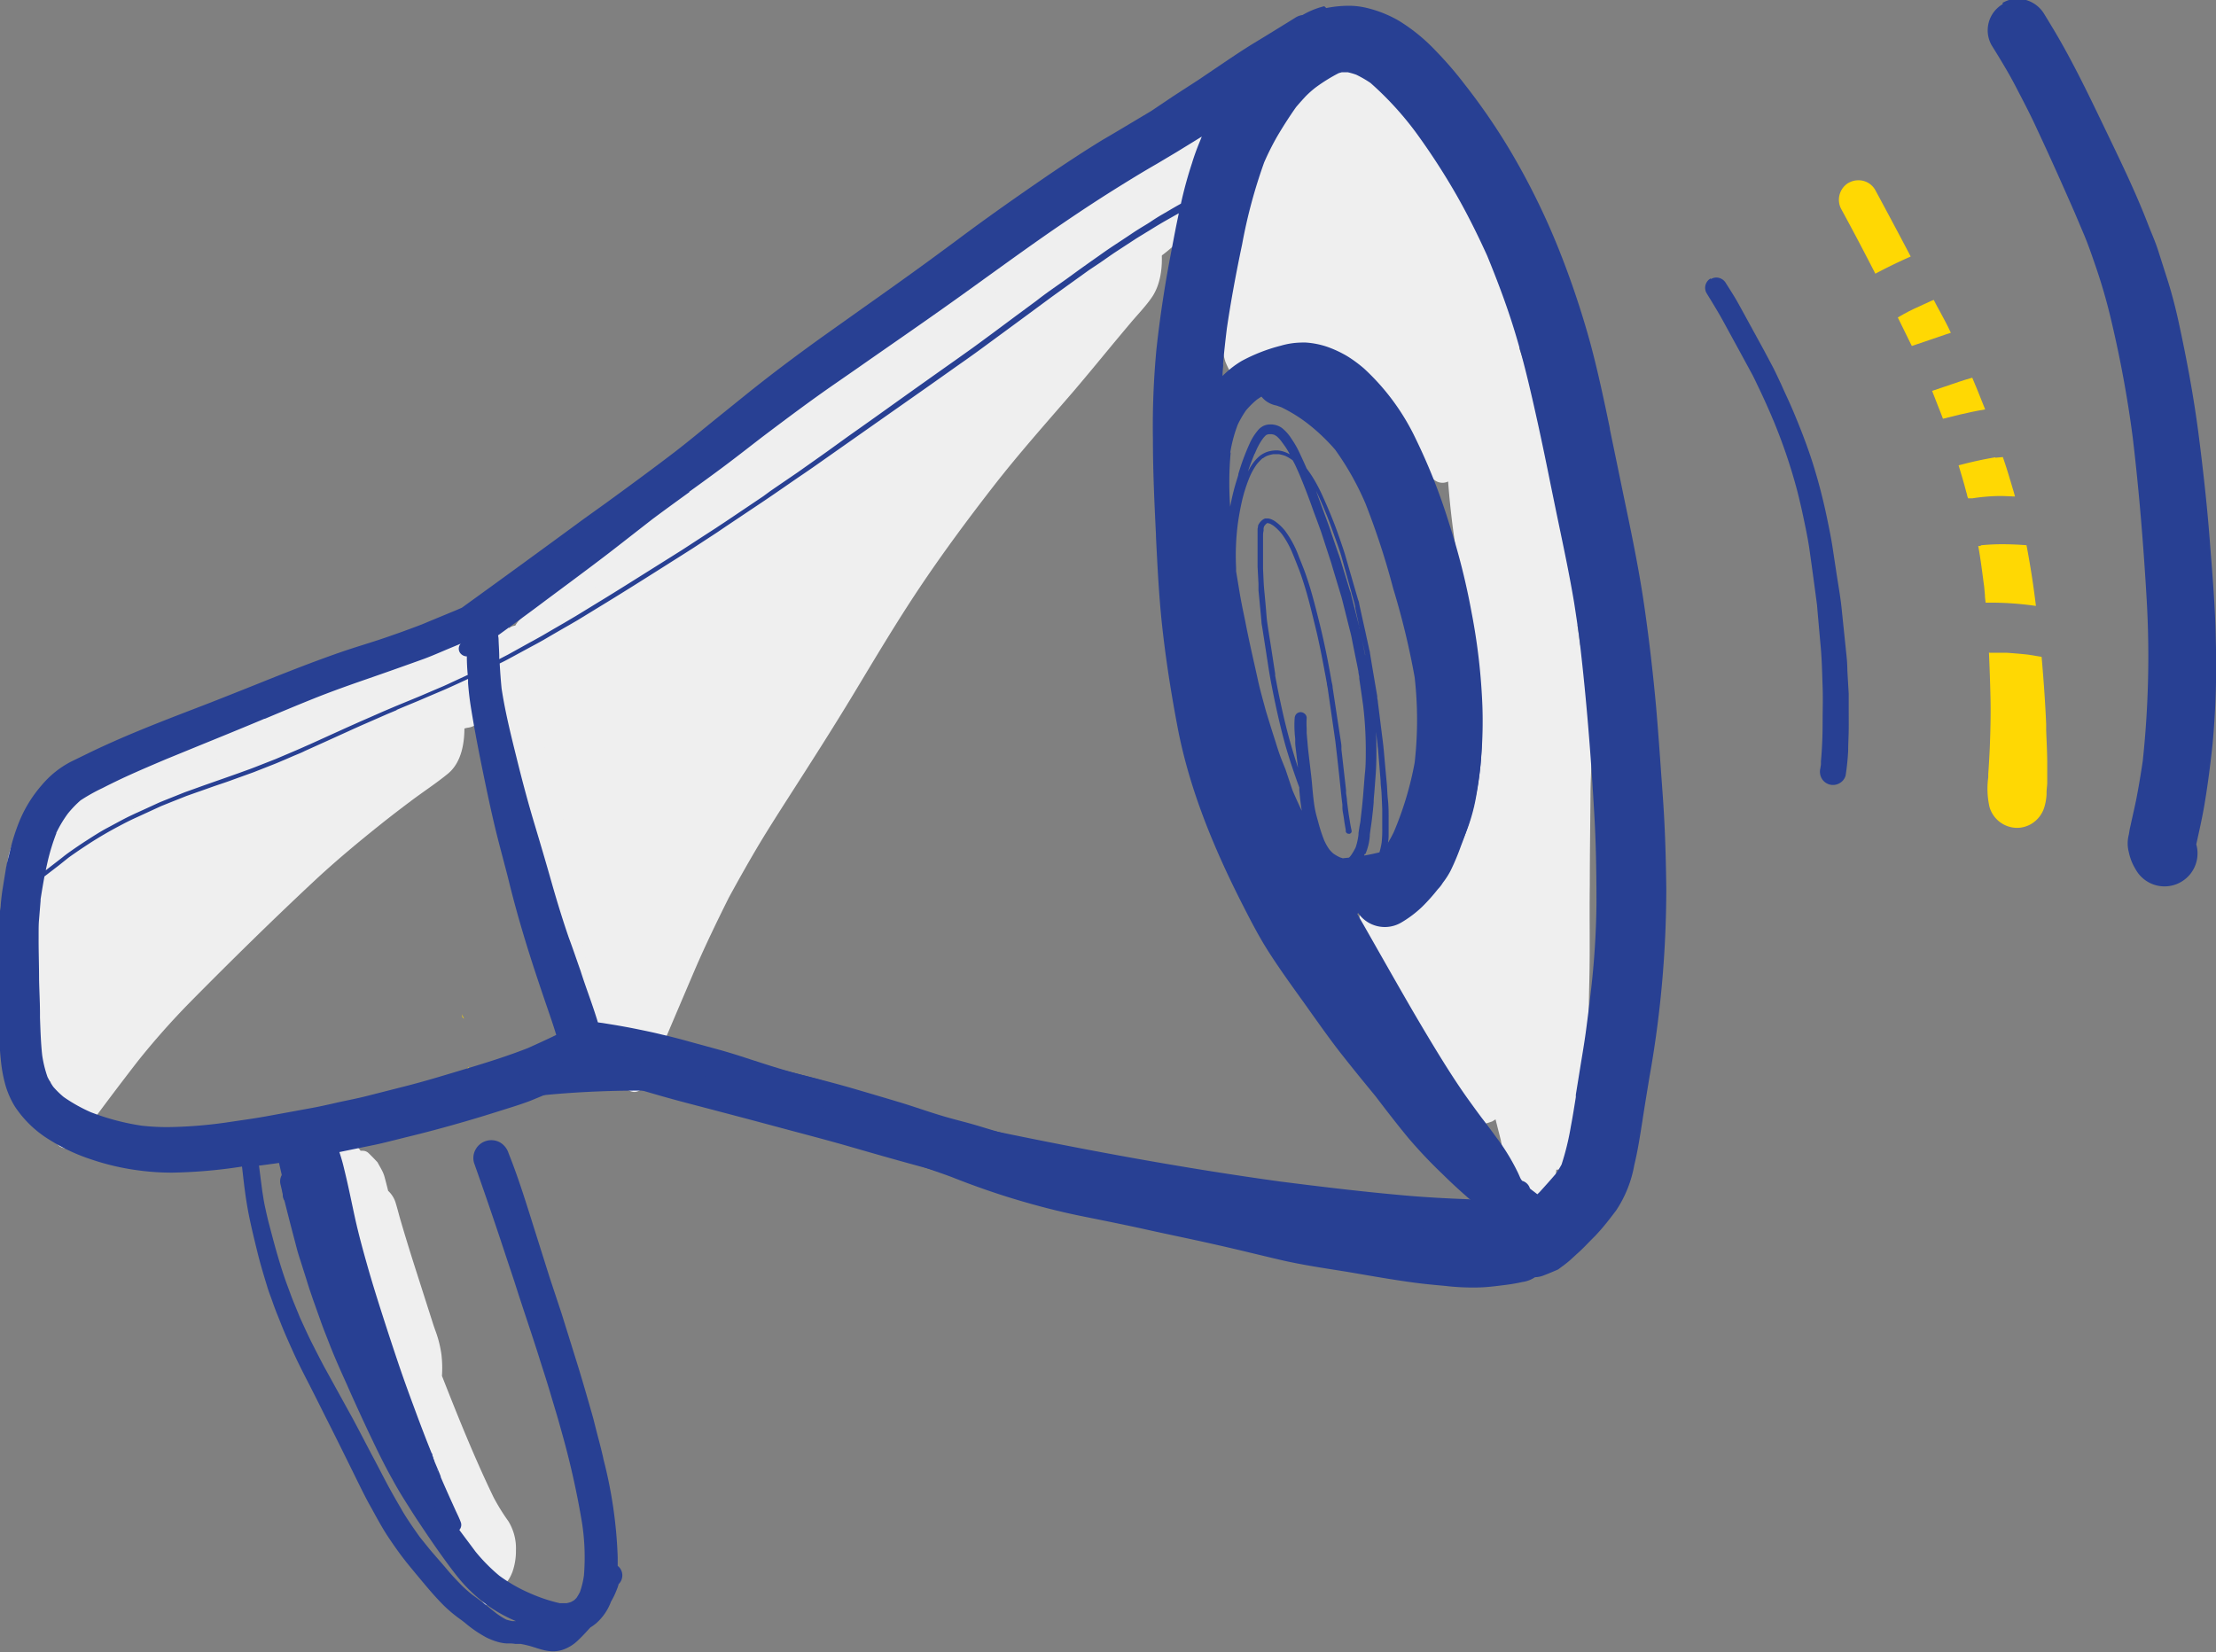 <svg id="Ebene_1" data-name="Ebene 1" xmlns="http://www.w3.org/2000/svg" viewBox="0 0 292.02 217.75"><rect x="0" y="0" width="292.02" height="217.75" fill="#808080" stroke="none"/><defs><style>.cls-1{fill:#ffd803;}.cls-2{fill:#efefef;}.cls-3{fill:#284093;}</style></defs><title>auw_scribble_megaphon-weiß</title><path class="cls-1" d="M336.35,322.66l.22.23-.32-.64a3.37,3.37,0,0,1,.1.41Z" transform="translate(-275.41 -188.6)"/><path class="cls-1" d="M336.34,329.91a26.52,26.52,0,0,1-3.91,1.94q-1.27.48-2.57.9a3.33,3.33,0,0,1-.8.67,19.48,19.48,0,0,1-2.43,1q-1.13.33-2.29.6l-2.18.5-4.19.93c-2.07.46-4.16.87-6.25,1.28s-4.35.78-6.53,1.14c-.92.15-1.84.28-2.76.41-.54.08-1.07.14-1.6.23a15.53,15.53,0,0,1-2.38.38h-.31l-.77.13a28.06,28.06,0,0,1-4.3.5,3.21,3.21,0,0,1-1.91-.63c-.8.14-1.61.27-2.41.39h0c.49.14,1,.26,1.48.37a20.42,20.42,0,0,0,4.28.45,43,43,0,0,0,7.13-.43c2.17-.32,4.37-.56,6.52-1,4.29-.82,8.57-1.66,12.84-2.61,1.3-.29,2.61-.56,3.9-.87,1.84-.44,3.66-.89,5.46-1.46,1-.31,2-.63,2.91-1a7.42,7.42,0,0,0,2.14-1.27,5.56,5.56,0,0,0,1.78-3.25,3.25,3.25,0,0,1-.84.71Z" transform="translate(-275.41 -188.6)"/><path class="cls-1" d="M283.59,335.34l-.41.13-.73.28.13.19a11.52,11.52,0,0,0,1.64,1.78q.3.27.6.51a2.33,2.33,0,0,1-.18-1.13V337a3.3,3.3,0,0,1-.46-.61,3.21,3.21,0,0,1-.36-.89l-.19-.12h0l0,0Z" transform="translate(-275.41 -188.6)"/><path class="cls-1" d="M327.36,377.63h0l-.05-.13.05.13Z" transform="translate(-275.41 -188.6)"/><path class="cls-1" d="M327.48,377.92l.11.27,0,.09-.16-.37Z" transform="translate(-275.41 -188.6)"/><path class="cls-2" d="M431.68,206.19a11.28,11.28,0,0,0-1.66.91l-.54.33c-.85.5-1.58,1-2.25,1.45-1.82,1.3-3.43,2.5-4.93,3.65l-.23.18-1,.79-.65.45-1.1.75c-4,2.76-8.06,5.63-11.62,8.16-1.75,1.24-3.5,2.46-5.27,3.68s-3.7,2.57-5.54,3.88c.68-.62,1.45-1.36,2.3-2a1.78,1.78,0,0,0,.6-.88,4.36,4.36,0,0,0,.18-2.22,3,3,0,0,0-.44-1.2,1.09,1.09,0,0,0-.75-.48.63.63,0,0,0-.37.13,31.81,31.81,0,0,0-2.84,2.57l-.25.24-1.13,1.1-1.13,1.1c-1,.95-1.94,1.92-2.9,2.88l-1.19,1.19-1.76,1.76c-.81.81-1.64,1.61-2.46,2.4-1,1-2,1.93-3,2.91q-.74.76-1.46,1.53c-4.28,2.91-8,5.53-11.31,8l-.12.09-3.14,2.21-3.12,2.2c-1.24.87-2.47,1.75-3.7,2.64l-2,1.44-.58.41c-.64.46-1.29.93-1.95,1.38-.29.2-.59.38-.87.56a10.44,10.44,0,0,0-1.9,1.39,8.41,8.41,0,0,0-.63.68c-1.94,1.48-3.64,2.86-5.22,4.21a5.24,5.24,0,0,0-1.62,3.4,3.68,3.68,0,0,0-.82,1,1.46,1.46,0,0,0-.66.22l-.14.11-.16-.26a4.4,4.4,0,0,0-1.49-2.18,1.78,1.78,0,0,0-1-.32,1.75,1.75,0,0,0-1,.32,4.38,4.38,0,0,0-1.5,2.18c-.09.27-.18.54-.25.82l-.17,0a131.62,131.62,0,0,0-13,4.17l-.11,0c-1.52.55-3.08,1.13-4.6,1.77l-4,1.7-4,1.68c-2.91,1.22-5.83,2.57-8.65,3.88l-3.05,1.41c-2.75,1.25-5.57,2.45-8.3,3.61l-2.71,1.16-1.23.52a50.14,50.14,0,0,0-4.93,2.29,14.69,14.69,0,0,0-3.54,2.78,10.27,10.27,0,0,0-2.48,5.68,20.25,20.25,0,0,0-.2,2.47l0,.7c0,.59,0,1.18,0,1.76v.12c0,.69.07,1.38.13,2.07l.23-.08.22-.09c1.59-.74,3.24-1.44,4.84-2.11l.53-.23a25.08,25.08,0,0,1,7.12-3.73c.66-.27,1.33-.53,2-.8l3.56-1.5,3.59-1.51c2.62-1.1,5.25-2.3,7.79-3.46l3.11-1.41c2.7-1.21,5.49-2.37,8.18-3.48l2.41-1,.77-.32c1-.43,2.09-.87,3.15-1.26l3-1.08,3-1.08c2.86-.91,5.08-1.54,7.21-2.06a2.37,2.37,0,0,0,1.44-.66c.31,1.16.66,2.32,1,3.48l.48,1.58c.92,3,1.87,6.34,3,10.44.92,3.36,1.95,6.95,3.21,11.29.42,1.44.92,2.88,1.4,4.27.24.69.48,1.38.71,2.06.37,1.11.76,2.19,1.19,3.31s.93,2.19,1.43,3.29q.49,1,1,2a9.47,9.47,0,0,0,1.5,1.74,1.3,1.3,0,0,0,.46.3l.36,1.19c.36,1.25,1.35,2.51,2.53,2.51a1.85,1.85,0,0,0,1-.29,4.5,4.5,0,0,0,1.53-2.23,10.94,10.94,0,0,0,.44-5.62,33.8,33.8,0,0,0-2.23-7l-.4-1-.59-1.49c-.61-1.55-1.23-3.11-1.82-4.67-.45-1.19-.88-2.39-1.29-3.59-1-4.05-1.88-8.14-2.64-11.61-.59-2.68-1.16-5.36-1.71-8-.16-1.13-.31-2.27-.46-3.39l0-.23-.19-1.43c-.18-1.45-.37-2.95-.65-4.41l.64-.45.87-.63,2.69-1.92.46-.33,1-.73.1.94q.39,3.1.78,6.2l.75,6,.84,6.74c.09.67.19,1.34.29,2l.14.91,1,6.64.14,1q.77,5.16,1.56,10.33c.41,2.72.83,5.38,1.33,8,0,.09.16.82.56.82a.42.42,0,0,0,.2-.06,1.26,1.26,0,0,0,.41-.35,2.17,2.17,0,0,0,.29-.82,6,6,0,0,0,.07-1.73,14,14,0,0,0-.31-1.78c-.1-.45-.2-.9-.26-1.36-.09-.65-.19-1.3-.29-1.95l-.48-3.26-.48-3.24c0-.27-.07-.54-.1-.8l0-.4-.2-1.75-.19-1.75-.29-2.64-.29-2.64-.11-2.74-.11-2.74c0-.42,0-.84-.06-1.27-.05-1-.11-2.12-.09-3.18l0-1.52c0-1.51,0-3,.08-4.53,0-.43,0-.87.05-1.3l0,.46.05.39c.21,1.45.41,2.89.61,4.34q.23,1.74.48,3.48c0,.16.25,1.52,1.06,1.52s.92-.95,1-1.45l.32-1.31c.21-.83.41-1.66.6-2.49.3-1.31.53-2.65.74-3.9l.17-1c.33-2,.67-4.08,1.16-6.09.48-1.75,1.08-3.63,1.91-5.92.68-1.87,1.44-3.7,2.26-5.41l4-2.78,6.63-4.6c4.09-2.85,8-5.75,11.7-8.46s7.23-5.26,10.78-7.79l1.07-.77c2.09-1.49,4.17-3,6.24-4.51l.26-.19c.47-.32.94-.64,1.4-1l.86-.55.21-.14a1.43,1.43,0,0,0,.61.13,2.19,2.19,0,0,0,1-.28c1.23-.64,2.41-1.39,3.56-2.12l.79-.5c1.19-.75,2.38-1.5,3.55-2.27l.85-.55c.93-.61,1.86-1.22,2.77-1.85l.32-.21,1.33-.91.67-.46a18,18,0,0,0,2.07-1.57,4.4,4.4,0,0,0,1.46-2.14c.09-.23.16-.46.23-.7l2-1.34a4.16,4.16,0,0,0,1.41-2.06,10.11,10.11,0,0,0,.41-5.21,7.27,7.27,0,0,0-1-2.82l-.79-.82a1.56,1.56,0,0,0-1.83,0Zm-74.24,90.67c-.37-2.37-.74-4.82-1.05-7.23q-.92-7.26-1.85-14.53l0-.31-.36-2.86,0-.11.64-.48a6.8,6.8,0,0,0,2.75-1l.22-.12c1-.52,1.91-1.13,2.71-1.65,1.34-.86,2.73-1.79,4.38-2.93-.34.91-.65,1.85-.95,2.78-.54,1.72-1,3.25-1.3,4.68s-.62,3.17-.87,4.73l-.05.33c-.19,1.21-.37,2.41-.59,3.61-.09-.71-.2-1.42-.31-2.13-.15-1-.3-1.94-.48-2.9l-.2-1.07-.2-1.07c-.14-.79-.36-1.58-.57-2.34l-.16-.57c-.09-.33-.39-.79-.78-.79s-.65.41-.78.79a5.69,5.69,0,0,0-.28,1c-.05.37-.08.74-.1,1.12,0,.21,0,.43,0,.65s0,.33,0,.5c0,.57,0,1.14,0,1.7l0,1.19,0,1.2c0,1.78-.05,3.56-.06,5.35v1c0,1.15,0,2.33,0,3.5q.17,3.59.35,7.18c0,.21,0,.41,0,.63s0,.29,0,.43l0-.25Z" transform="translate(-275.41 -188.6)"/><path class="cls-2" d="M320.45,339.55a4.26,4.26,0,0,0-1.45,2.11,1.73,1.73,0,0,0-1.1.48,5.72,5.72,0,0,0-1.7-1.79,1.52,1.52,0,0,0-.87-.29,2.41,2.41,0,0,0-1.75,1.11,4.6,4.6,0,0,0-.55,1,4.06,4.06,0,0,1,.43.58,3.93,3.93,0,0,1,.37.66,3.51,3.51,0,0,1,.64,1.2c.14.47.23,1,.33,1.44l.05.28,0,.16a8,8,0,0,1,.25,1.91c.37,1.67.77,3.33,1.18,5l.1.39c.32,1.31.65,2.6,1,3.85l0,.17.05.18.13.37.13.38c.09.27.2.55.3.82a10,10,0,0,1,.65,2.15,3.75,3.75,0,0,1,.09.45l.93,2.34a3.53,3.53,0,0,1,1.46,1.93l.82,2.09.48,1.22.1.24.06.13a2.76,2.76,0,0,1,1.21,1.2c.58,1.28,1.18,2.55,1.8,3.81a3,3,0,0,1,1.32,1.25c1,1.9,2,3.88,2.87,5.8l.83,1.73.11.19c1,2,2.24,4,3.48,6l.61,1c.56.89,1.14,1.82,1.67,2.75l.7,1.21.27.46a10.76,10.76,0,0,1,.66,1.46,3.64,3.64,0,0,1,.1,1.49c.36.57.73,1.13,1.11,1.68a1.86,1.86,0,0,0,.55-.22,4.29,4.29,0,0,0,1.45-2.12l0-.11h0c.64-.15,1.19-.8,1.62-1.92a8.3,8.3,0,0,0,.46-2.82,6.82,6.82,0,0,0-1-3.86,27.45,27.45,0,0,1-1.95-3.15c-2.51-5.21-4.65-10.52-6.8-16a15.41,15.41,0,0,0-.07-2.83,15,15,0,0,0-.84-3.26c-.1-.29-.2-.57-.29-.86l-.4-1.25-.4-1.25-1.32-4.13c-.92-2.87-1.64-5.22-2.27-7.4-.16-.6-.32-1.2-.5-1.79a3.56,3.56,0,0,0-1-1.62c-.16-.64-.32-1.28-.5-1.92s-.58-1.23-.9-1.84q-.57-.62-1.16-1.19a1.09,1.09,0,0,0-.78-.33,1.21,1.21,0,0,0-.29,0,2.17,2.17,0,0,0-1.65-1,1.83,1.83,0,0,0-.93.28Z" transform="translate(-275.41 -188.6)"/><path class="cls-2" d="M332.54,278.52h0l0,0a20.85,20.85,0,0,0-3.08,1.83c-1.12.73-2.23,1.46-3.34,2.2-2.21,1.47-4.41,3-6.62,4.43-3,2-6,3.9-8.88,6a6.56,6.56,0,0,0-1.1-3A2.14,2.14,0,0,0,307,289a2.87,2.87,0,0,0-1-.37,2.75,2.75,0,0,0-1.6.05,11.54,11.54,0,0,0-2.1.9c-.73.4-1.5.75-2.25,1.12a37.86,37.86,0,0,0-3.46,1.93c-1.65,1-3.33,2.09-5,3.21l-.07,0a1.75,1.75,0,0,0-2,0,8.76,8.76,0,0,0-1.83,1.37,43.27,43.27,0,0,0-3.8,3.91,22.61,22.61,0,0,0-2.5,3.45,19.43,19.43,0,0,0-2,5.61,12.58,12.58,0,0,0,0,4.09,10.57,10.57,0,0,0,.68,2.41,13.84,13.84,0,0,0,.52,4.16q-.21.89-.38,1.79a12.59,12.59,0,0,0,0,4,9.22,9.22,0,0,0,.53,2.44,6,6,0,0,0,1.36,2.18,6.66,6.66,0,0,0-.49,1.74,9.38,9.38,0,0,0,.38,4.81,3.82,3.82,0,0,0,1.3,1.9c1,.58,1.81.07,2.41-.75q3.87-5.33,7.9-10.53a101.09,101.09,0,0,1,7-7.88c5.3-5.36,10.68-10.65,16.19-15.8,2.75-2.57,5.66-5,8.6-7.35,1.37-1.1,2.77-2.17,4.18-3.23,1.61-1.21,3.32-2.32,4.88-3.6,1.72-1.43,2.16-3.88,2.16-6a10.93,10.93,0,0,0-.61-3.73l-.68-1.37a2.36,2.36,0,0,0-1.87-1.22,6.59,6.59,0,0,0-1,.34Z" transform="translate(-275.41 -188.6)"/><path class="cls-2" d="M427.44,206.82c-1.89,1.38-3.61,3-5.37,4.5-1.41,1.23-2.77,2.54-4.09,3.88-1.7,1.73-3.46,3.42-5.09,5.21s-3.46,3.81-5.21,5.69l-.54.57h0a8.11,8.11,0,0,0-1.54,1.27c-.48.48-1,.93-1.46,1.4-1.11,1.06-2.23,2.09-3.28,3.21l-.39.41q-5,4.74-9.64,9.83a10.33,10.33,0,0,0-.94,1c-.4.44-.76.89-1.12,1.35l-.58.66a4.42,4.42,0,0,0-1.33-1.72,1.65,1.65,0,0,0-1.94,0,5.32,5.32,0,0,0-1.83,1.06,16.13,16.13,0,0,0-2.17,2.55c-.37.5-.75,1-1.14,1.48-.15-.69-.35-1.36-.53-2a4.59,4.59,0,0,0-1.57-2.29l-1-.33a2.4,2.4,0,0,0-1.89,1.23,48.85,48.85,0,0,0-3.91,5c-.73,1-1.46,2-2.16,3l-.68,1c-.65-1.62-1.84-3.27-3.47-2.14-2,1.39-3.42,3.59-4.92,5.49-1,1.26-1.92,2.57-2.88,3.86s-1.89,2.67-2.82,4l-.24-.2a1.7,1.7,0,0,0-2,0l-.5.45a3.45,3.45,0,0,0-1.23,1.63,23.94,23.94,0,0,0-1,2.25l-.82,2.07a36.92,36.92,0,0,0-1.31,4.07,16.57,16.57,0,0,0-.67,4.47,13,13,0,0,0,.81,4.31,21.23,21.23,0,0,0,1.11,6.37,6.6,6.6,0,0,0,1.21,2.15,24.25,24.25,0,0,0,.58,4.63,14.24,14.24,0,0,0,1.05,3.2q0,.36-.05.73a27.66,27.66,0,0,0,.09,5.18,14.14,14.14,0,0,0,.72,3.22,9.21,9.21,0,0,0,.45,1c0,.85.13,1.69.21,2.53a9.73,9.73,0,0,0,1.34,3.67,4.7,4.7,0,0,0,.56.65c0,.48.1,1,.14,1.43a9.66,9.66,0,0,0,1.4,3.67,3.27,3.27,0,0,0,1.29,1.09l-.09.21a8.48,8.48,0,0,0-.47,2.88,6.88,6.88,0,0,0,1,3.93,1.83,1.83,0,0,0,1.44.94c1.07,0,1.63-1.19,2-2q3-7.07,6-14.1c1.39-3.22,2.91-6.36,4.47-9.49,1.34-2.46,2.71-4.89,4.15-7.3,1.21-2,2.49-4,3.77-6,2.93-4.57,5.87-9.15,8.67-13.8s5.57-9.3,8.58-13.8,6.34-9,9.73-13.36,7-8.39,10.59-12.56c1.7-2,3.35-4,5-6,.83-1,1.67-2,2.51-3s1.93-2.12,2.73-3.28c1.36-1.94,1.55-4.8,1.19-7.08.47-.54.93-1.1,1.35-1.69l.37-.71a7.39,7.39,0,0,0,1.07-2.92,21.93,21.93,0,0,0,.27-2.77,8.06,8.06,0,0,0-1.22-4.82,2.48,2.48,0,0,0-1.82-1.15,1.49,1.49,0,0,0-.89.31Zm-55.51,98.86-.2.4.2-.4Z" transform="translate(-275.41 -188.6)"/><path class="cls-2" d="M450.55,195.36a4,4,0,0,0-1,.74,7.38,7.38,0,0,0-2.32,4.32,1.73,1.73,0,0,0-.35.09,3.92,3.92,0,0,0-2,1.11,10.54,10.54,0,0,0-2.54,4.26,4.69,4.69,0,0,0-.72.25,5.54,5.54,0,0,0-1.72,2.5c-.15.57-.3,1.14-.44,1.71-.88,3.12-1.64,6.31-2.25,9.5a64.74,64.74,0,0,0-1.07,9.38,34.84,34.84,0,0,0,.18,4.77q.24,1.15.57,2.29a12.47,12.47,0,0,0,1.42,2.55,1.79,1.79,0,0,0,2.91.59c1.22-.17,1.8-1.57,2.25-2.52.27-.57.52-1.13.74-1.71a2,2,0,0,0,.46-.79c0-.11.08-.21.11-.32a3.59,3.59,0,0,0,1.77,1.65,1.94,1.94,0,0,0,.85.32,10.8,10.8,0,0,0,1.33,3.3,4.89,4.89,0,0,0,2.21,1.93,1.7,1.7,0,0,0,2,0,4.56,4.56,0,0,0,1.54-2.24l.26-1a23.06,23.06,0,0,0,1.43,2.16,2.85,2.85,0,0,0,.26.38,18.54,18.54,0,0,0,1.29,2.3,12.9,12.9,0,0,0,1.27,1.38,8.27,8.27,0,0,0,1.56.8,1.89,1.89,0,0,0,.72.29c.52,1.49,1.14,2.92,1.77,4.38.43,1,1.11,2.5,2.46,2.5a1.71,1.71,0,0,0,.74-.17,110.33,110.33,0,0,0,2.4,16.1q.21,1,.45,1.93c-.22.38-.4.79-.57,1.14a14.11,14.11,0,0,0-1.22,6.48c0,.75.11,1.51.19,2.26a72.26,72.26,0,0,0,1.9,13.83l.3,1.16q-.27-.21-.57-.41c-2.32-1.51-3.73,2.37-3.94,3.94-.11.85-.18,1.7-.25,2.56l-.35.39a8.39,8.39,0,0,0-1.25,4.49l-.27-.6a4.5,4.5,0,0,0-1.53-2.23,1.73,1.73,0,0,0-2,0l-.77-.33a1.67,1.67,0,0,0-2,0c-1.17.69-1.87,2.69-2,3.93-.08,1-.2,1.93-.19,2.9a15.55,15.55,0,0,0,.84,4.47c.23.77.64,1.55.94,2.3.51,1.27,1.08,2.52,1.63,3.78a70.55,70.55,0,0,0,4,7.64l.16.26c.6,1.28,1.29,2.51,2,3.73a15.82,15.82,0,0,0,3.63,4,5,5,0,0,0,2.14,1l.56.1a16.11,16.11,0,0,0,1.59-.48l.43-.27.69,2.72a9.5,9.5,0,0,0,1.12,3.12c0,.43.09.87.15,1.3.19,1.45,1.07,4.33,3,4.33s2.85-2.87,3-4.33l.05-.51h.12c2,0,2.78-2.91,3-4.37,1.18-6.75,1.06-13.71,1.23-20.54.1-4.18,0-8.38.06-12.56,0-3.91.06-7.82.09-11.72,0-1.31.06-2.62.11-3.92a22.55,22.55,0,0,0,.15-3.19q0-.25,0-.5c0-1.32.11-2.64.2-4l0-.41v0a15.24,15.24,0,0,0-.16-4.08,7.54,7.54,0,0,0-1.65-3.82l-.15-1.1-.21-1.51a13.11,13.11,0,0,0,.24-5.4c-.26-1.87-.47-3.75-.8-5.62-.41-2.36-1-4.69-1.53-7l-.09-.37q-.18-1.29-.34-2.58c-.21-2.24-.4-4.48-.67-6.72-.18-1.46-1.07-4.32-3-4.44l-.07-.22q-.68-2.05-1.38-4.1l0-.13a12.5,12.5,0,0,0-.46-5.88,66.84,66.84,0,0,0-3.23-7.87c-.75-1.66-1.5-3.33-2.29-5q-.89-1.86-1.81-3.71c-.48-1.41-1-2.82-1.49-4.21a4.53,4.53,0,0,0-1.85-2.45l-.57-1.1.55,1.09h0l-.82-1.63a6.14,6.14,0,0,0-1.11-1.59l-.89-.92a1.75,1.75,0,0,0-2.05,0,2.51,2.51,0,0,0-.39.29,5.53,5.53,0,0,0-.82-.61l-.48-.66a34.6,34.6,0,0,0-3.48-4.08,6.33,6.33,0,0,0-.82-.73,10,10,0,0,0-1.5-.52,7.31,7.31,0,0,0-1.66.46Z" transform="translate(-275.41 -188.6)"/><path class="cls-3" d="M500.81,225.31a1.42,1.42,0,0,0-.51,1.93c.74,1.21,1.48,2.4,2.16,3.64l2.06,3.77,1.68,3.09c.33.6.61,1.22.91,1.84.65,1.35,1.26,2.7,1.84,4.07l0-.07,0,.08.11.25-.07-.17a72.41,72.41,0,0,1,3.24,9.49c.43,1.66.79,3.34,1.13,5,.18.91.36,1.82.49,2.74q.52,3.68,1,7.35.25,2.89.51,5.78c.14,1.65.17,3.31.23,5s0,3.15,0,4.73-.06,3.4-.22,5.09c0,.15,0,.29,0,.44l-.08.51a1.85,1.85,0,0,0,.18,1.33,1.72,1.72,0,0,0,2.36.62,1.66,1.66,0,0,0,.79-1,31.4,31.4,0,0,0,.34-3.31c0-.91.06-1.82.07-2.73s0-1.54,0-2.32,0-1.62,0-2.43c-.06-1-.12-2.06-.18-3.09,0-.68-.05-1.36-.12-2l-.63-6.09c-.16-1.61-.46-3.21-.7-4.82-.17-1.12-.34-2.24-.51-3.36s-.45-2.5-.71-3.74a74,74,0,0,0-1.9-7.32c-.77-2.41-1.69-4.76-2.68-7.09-.46-1.09-1-2.18-1.46-3.25-.43-.9-.84-1.82-1.32-2.7l-1-1.88-2.49-4.55-.82-1.49c-.52-.95-1.12-1.86-1.69-2.77a1.46,1.46,0,0,0-1.23-.7,1.37,1.37,0,0,0-.7.19ZM509,243.75l0-.09v0l0,.1Z" transform="translate(-275.41 -188.6)"/><path class="cls-3" d="M539.33,189.14a4,4,0,0,0-1.44,5.47c1.1,1.77,2.19,3.55,3.15,5.4s2,3.82,2.88,5.77c1.68,3.58,3.28,7.18,4.87,10.8l1.27,3c.54,1.29,1,2.63,1.45,3.94a73.49,73.49,0,0,1,2.2,7.67,151.79,151.79,0,0,1,2.74,15c.86,7.22,1.44,14.44,1.86,21.69a130,130,0,0,1-.53,21c-.25,1.7-.53,3.39-.86,5.08-.17.84-.36,1.68-.55,2.52l-.32,1.45-.1.64a4.54,4.54,0,0,0,0,2.38,7,7,0,0,0,.88,2.21,4.35,4.35,0,0,0,8-3.28c.39-1.76.79-3.52,1.09-5.3.44-2.63.78-5.27,1.06-7.92a112.77,112.77,0,0,0,.42-13.74c-.07-4.41-.46-8.83-.8-13.23-.36-4.64-.88-9.27-1.47-13.89-.64-4.93-1.55-9.8-2.6-14.65-.42-1.92-.91-3.85-1.51-5.73l-1.21-3.79c-.38-1.2-.91-2.36-1.36-3.53-1.74-4.51-3.9-8.88-6-13.26-2-4.16-4-8.28-6.34-12.22q-.66-1.1-1.32-2.18a4.13,4.13,0,0,0-3.49-2,3.89,3.89,0,0,0-2,.54Z" transform="translate(-275.41 -188.6)"/><path class="cls-3" d="M449.92,189.42a10.69,10.69,0,0,0-2.86,1.16,2.32,2.32,0,0,0-.94.34c-1.34.84-2.69,1.66-4,2.47l-1.4.85c-1.56.95-3.11,2-4.59,3l-.4.27-2.41,1.63L431,200.64l-1,.65-2.87,1.93-3,1.79c-1.13.68-2.26,1.35-3.38,2-2.36,1.44-4.73,3-7.24,4.7-2.33,1.6-5.08,3.5-7.8,5.46-1.48,1.06-2.94,2.14-4.4,3.23l-2.93,2.16c-3.08,2.26-6.25,4.51-9.32,6.68l-4.84,3.44c-3.91,2.79-7.42,5.44-10.73,8.11l-3.78,3.05c-1.83,1.48-3.65,3-5.5,4.42-3,2.29-6.07,4.54-9.05,6.71l-2.79,2q-8,5.88-16.1,11.73l-.79.34-3.12,1.29-1.29.54c-1,.39-2,.75-2.93,1.09l-1,.35c-1.31.47-2.63.89-4,1.32s-2.55.82-3.81,1.27c-3.61,1.28-7.22,2.73-10.71,4.13-1.83.73-3.66,1.46-5.5,2.18l-1.76.68c-4.84,1.86-9.84,3.79-14.57,6.11l-2.05,1a12.57,12.57,0,0,0-3.82,3.07,17.13,17.13,0,0,0-3,4.88,26.58,26.58,0,0,0-1.24,4l-.17.68c-.12.45-.23.91-.31,1.38l-.22,1.36-.22,1.36c-.12.71-.19,1.42-.25,2.07,0,.26-.05.52-.09.79-.06.5-.12,1-.13,1.52-.05,2.66-.06,5.51,0,8.71q0,2.37,0,4.74a44.79,44.79,0,0,0,.27,5.14,18.78,18.78,0,0,0,.59,3,11.68,11.68,0,0,0,1.21,2.72,14.51,14.51,0,0,0,4.65,4.45,24.35,24.35,0,0,0,5.37,2.52,32.52,32.52,0,0,0,6.63,1.51,32.07,32.07,0,0,0,4.12.25,66.44,66.44,0,0,0,9.17-.8l.22,1.9c.1.84.21,1.69.34,2.53s.27,1.62.45,2.47c.28,1.34.61,2.7.93,4l.11.45c.35,1.42.78,2.85,1.2,4.23l.07.23c.15.5.33,1,.52,1.5l.3.85c.18.5.37,1,.57,1.49l.29.72c.56,1.45,1.19,2.84,1.89,4.39.5,1.09,1.06,2.19,1.6,3.25l.46.89c.3.6.61,1.2.91,1.8l1,2c1.4,2.76,2.77,5.54,4.14,8.32l.12.25c.63,1.27,1.27,2.59,2,3.85l.16.3c.68,1.24,1.38,2.52,2.19,3.7.93,1.38,1.68,2.4,2.43,3.32s1.6,1.94,2.41,2.9,1.56,1.79,2.34,2.57a19.44,19.44,0,0,0,2.3,1.89l.38.29a16.07,16.07,0,0,0,2.92,2A9.75,9.75,0,0,0,341,405a5.85,5.85,0,0,0,1.13.2l.19,0c.31,0,.63,0,.95.06l.7,0a12.38,12.38,0,0,1,1.44.33l.52.16c.43.14.86.27,1.3.37a5.25,5.25,0,0,0,1.07.12,3.93,3.93,0,0,0,1.22-.19,5.32,5.32,0,0,0,2-1.2c.5-.47,1-1,1.35-1.39l.33-.36a6.33,6.33,0,0,0,.79-.57,7.07,7.07,0,0,0,1.93-2.82c.13-.23.26-.47.38-.71s.33-.72.47-1.1a4,4,0,0,0,.16-.52,1.38,1.38,0,0,0,.27-.34,1.6,1.6,0,0,0,.16-1.24,1.54,1.54,0,0,0-.55-.82c0-.37,0-.75,0-1.14a59.52,59.52,0,0,0-1.87-12.89l-.05-.25c-.17-.76-.36-1.51-.56-2.27l-.08-.29-.28-1.09c-.19-.75-.37-1.5-.59-2.25l-.37-1.29c-.46-1.6-.92-3.19-1.41-4.78q-1.1-3.54-2.21-7.09L347.85,357l-2.36-7.48-.06-.2c-.91-2.88-1.85-5.86-3-8.72a2.54,2.54,0,0,0-1.09-1.41,2.37,2.37,0,0,0-1.82-.23,2.36,2.36,0,0,0-1.41,1.09,2.31,2.31,0,0,0-.23,1.82c1.42,4,2.84,8.14,4.33,12.68l1,3c1,3.17,2.1,6.34,3.11,9.52l.34,1.08c.39,1.22.78,2.43,1.15,3.66l.42,1.41c.34,1.14.69,2.27,1,3.42l.06.22a110.57,110.57,0,0,1,2.82,12.46,29.63,29.63,0,0,1,.25,6.93,11.6,11.6,0,0,1-.52,2.16,7.48,7.48,0,0,1-.46.79l-.28.28a4.34,4.34,0,0,1-.47.27,4.71,4.71,0,0,1-.57.15h-.3l-.57,0a21,21,0,0,1-4-1.34,20.28,20.28,0,0,1-4-2.3,23.31,23.31,0,0,1-3.12-3.16c-1-1.36-2.27-3-3.47-4.72l-.25-.36c-1.16-1.68-2.36-3.43-3.41-5.21-1.29-2.19-2.28-4-3.1-5.68s-1.89-3.89-2.89-6.07-1.87-4.09-2.73-6.07l-.12-.32c-.53-1.32-1.07-2.7-1.56-4.07-.63-1.78-1.18-3.43-1.7-5l-.13-.42c-.44-1.39-.89-2.83-1.27-4.27l-.14-.54c-.56-2.14-1.13-4.36-1.66-6.55a1.68,1.68,0,0,0-1.65-1.23,1.56,1.56,0,0,0-.43.06,1.72,1.72,0,0,0-1.18,2.08c.6,2.52,1.26,5.07,1.91,7.54l.23.88c.16.61.36,1.23.56,1.84l.3.95.32,1c.2.64.39,1.28.61,1.91l.34,1,1,2.81c.25.72.53,1.43.81,2.14l.39,1c.7,1.8,1.51,3.59,2.29,5.32l.44,1c.86,1.91,1.73,3.82,2.63,5.71s1.84,3.84,2.91,5.74c.54,1,1.1,1.94,1.7,2.89s1.18,1.88,1.8,2.8c1.39,2.1,2.66,3.93,3.9,5.61.6.81,1.14,1.51,1.68,2.14a20.48,20.48,0,0,0,3.57,3.25,19,19,0,0,0,3.63,2h-.15l-.17,0-.14,0a5.91,5.91,0,0,1-.84-.21,9.62,9.62,0,0,1-1.38-.89l-.53-.43-.7-.57c-.6-.47-1.21-.92-1.82-1.36a16.16,16.16,0,0,1-1.6-1.43c-.62-.64-1.23-1.29-1.82-2s-1.34-1.54-2-2.32c-.52-.61-1-1.24-1.52-1.87-.8-1.13-1.62-2.29-2.33-3.5l-.11-.2c-.73-1.25-1.48-2.55-2.16-3.86l-1.37-2.62c-1-1.86-1.93-3.71-2.93-5.55l-1.61-2.92-2.1-3.81c-.46-.86-1-1.92-1.55-3s-1.09-2.29-1.62-3.44l-.82-2c-.2-.49-.39-1-.57-1.49l-.23-.62c-.51-1.35-.94-2.74-1.36-4.17s-.82-3-1.14-4.2c-.14-.54-.26-1.07-.38-1.61l-.12-.55c-.1-.45-.18-.92-.25-1.38l-.1-.62c-.15-1.14-.3-2.29-.44-3.43l.17,0,2-.27c1-.14,1.92-.31,2.87-.48l1.07-.19.73-.13c1-.16,2-.33,2.93-.53l5.36-1.1c1-.2,1.93-.45,2.88-.68l1.27-.32c2.66-.64,5.38-1.37,8.08-2.16q2.2-.64,4.39-1.34l.83-.26c1-.31,2-.63,3-1l.45-.18c1.07-.44,2.18-.89,3.25-1.41s2.23-1.11,3.21-1.64l.2.07a2.11,2.11,0,0,0,.72.13,2.6,2.6,0,0,0,1.1-.25c3.52,1.12,7.69,2.41,11.86,3.5,3.63.95,7.25,1.9,10.87,2.87l3.21.86c2.41.64,4.9,1.3,7.33,2,2.91.84,6.75,1.95,10.7,3,6.34,1.63,12.82,3.13,19.09,4.57l3,.68c3.85.89,7.71,1.66,11,2.29l1.59.3c2.81.54,5.71,1.09,8.57,1.58,5.52.93,11.43,1.73,18.61,2.5,3.16.34,6,.55,8.76.63,1.1,0,2.19.05,3.29.05h.89l1.32,0a4.26,4.26,0,0,0,1.16,1,4.78,4.78,0,0,0,2.31.63,3.13,3.13,0,0,0,1.11-.19c.73-.27,1.44-.58,2-.82l.1-.07.36-.27a13.72,13.72,0,0,0,1.33-1.07l.64-.59.43-.39c.69-.64,1.34-1.36,2-2l.25-.27c.94-1,1.79-2.12,2.56-3.14a15.8,15.8,0,0,0,2.39-6c.43-1.77.72-3.61,1-5.39l.06-.37c.3-2,.62-3.9.94-5.85a141.32,141.32,0,0,0,2.21-24.78c-.06-5-.21-8.8-.47-12.34l-.21-2.92c-.2-2.85-.41-5.79-.66-8.68-.39-4.31-.9-8.73-1.53-13.12-.57-4-1.37-8.05-2.07-11.45l-.73-3.5q-.88-4.28-1.77-8.57l0-.11c-.79-3.79-1.61-7.7-2.65-11.5a116.88,116.88,0,0,0-3.91-11.67,93.81,93.81,0,0,0-5.52-11.6,82,82,0,0,0-7-10.49,48.35,48.35,0,0,0-3.82-4.44,23.83,23.83,0,0,0-4.89-4,15.79,15.79,0,0,0-4.3-1.71,10.24,10.24,0,0,0-2.39-.27,15.68,15.68,0,0,0-2.89.3Zm-13.34,47.21c.12-1.46.29-3,.51-4.8.49-3.3,1.13-6.88,2-11A68.38,68.38,0,0,1,442,210a34.59,34.59,0,0,1,1.75-3.48c.78-1.32,1.61-2.61,2.45-3.8.43-.51.87-1,1.3-1.46a13,13,0,0,1,1.32-1.16,22.47,22.47,0,0,1,3-1.86l.42-.12H453a9.28,9.28,0,0,1,1.14.33,15.38,15.38,0,0,1,1.87,1.08,42.28,42.28,0,0,1,5.89,6.4,89.26,89.26,0,0,1,5.29,8.11c1.39,2.41,2.77,5.12,4.2,8.27,1.59,3.88,2.77,7.13,3.7,10.21,1.24,4.1,2.19,8.34,3,12,.58,2.65,1.13,5.31,1.67,8l.74,3.61.35,1.68c.7,3.35,1.43,6.82,2,10.25q.32,2.07.62,4.16c.83,6.88,1.5,14.45,2,23.14.22,3.52.32,7.29.32,12.21a108.58,108.58,0,0,1-.76,11.86c-.19,1.67-.4,3.34-.62,5s-.54,3.49-.82,5.23q-.26,1.61-.52,3.22l0,.31c-.21,1.3-.41,2.6-.66,3.89a34.6,34.6,0,0,1-1.22,5,12.46,12.46,0,0,1-.73,1.19c-.67.79-1.36,1.56-2.06,2.33l-.15.16L478,346l-.44-.34-.33-.25-.21-.17a1.37,1.37,0,0,0-.14-.33,1.48,1.48,0,0,0-.88-.68,1.84,1.84,0,0,1-.32-.54l-.12-.27c-.1-.23-.21-.45-.32-.66l-.05-.11c-.23-.45-.48-.9-.73-1.34-.47-.8-1-1.65-1.76-2.66-.6-.83-1.21-1.65-1.83-2.46l-.21-.27c-.66-.88-1.3-1.77-1.94-2.66-1.09-1.54-2.2-3.24-3.42-5.21s-2.48-4.09-3.6-6c-1.4-2.41-2.78-4.83-4.16-7.26-.82-1.44-1.63-2.87-2.45-4.31l-.29-.5-.29-.5-.23-.4a1.8,1.8,0,0,0,.21-.49,2.27,2.27,0,0,0-.09-1.46l.47,0a34.77,34.77,0,0,0,4.37-.71,14.31,14.31,0,0,0,5.13-2.41,12.7,12.7,0,0,0,2-1.8,11,11,0,0,0,1.54-2.34,23.78,23.78,0,0,0,1.92-5.75,50.3,50.3,0,0,0,.79-6,57.51,57.51,0,0,0,.14-6.42,81.25,81.25,0,0,0-1.43-12.39,91.06,91.06,0,0,0-2.93-11.63A77.58,77.58,0,0,0,462,246.49a30.18,30.18,0,0,0-6.82-9.3,17.28,17.28,0,0,0-2.27-1.67,15,15,0,0,0-2.6-1.21,11,11,0,0,0-2.77-.56,6.45,6.45,0,0,0-.67,0,10.19,10.19,0,0,0-2.67.41,22.63,22.63,0,0,0-5.14,2,12.24,12.24,0,0,0-2.16,1.62c-.14.12-.27.25-.39.38,0-.49.06-1,.1-1.47Zm-70.38,16.81c1.58-1.14,3.17-2.29,4.73-3.46,1.75-1.31,3.49-2.68,5-3.84,3.18-2.4,6.3-4.74,9.57-7l3-2.08c4-2.8,8.21-5.69,12.28-8.59,1.65-1.17,3.29-2.36,4.93-3.54,3.07-2.21,6.24-4.5,9.42-6.67s5.53-3.69,7.83-5.12c1.61-1,3.24-2,4.87-2.93l2.7-1.61q1.63-1,3.25-2l-.28.7c-.38.92-.72,1.85-1,2.77a54,54,0,0,0-1.47,5.37l-.16.09c-.5.28-1,.57-1.49.86l-.79.46c-.54.31-1.06.64-1.59,1l-.33.21-.44.27c-.5.3-1,.61-1.5.94l-.79.53-2,1.32c-.42.28-.84.57-1.25.86l-.45.32-1.11.78-1.11.79-.42.3-.18.13-1.47,1.07L413.64,227c-.5.36-1,.73-1.46,1.09l-.26.2-2.71,2-2.93,2.18-1.25.92-.61.45-.78.57-1.18.84-1.18.84q-4.25,3-8.53,6.06-2.79,2-5.56,3.95l-2.77,2-.93.66-3,2.12-3,2.05-.58.4L376,254l-5.1,3.43-.91.6-.27.18-.79.51-2.25,1.46-.32.21-1.14.74-1.29.81-1.29.81-4.11,2.58c-1.42.89-2.84,1.78-4.28,2.65l-2.09,1.28-.82.5-1.15.68-.37.22-1.49.86-1.47.86-1.15.64-.41.22-2,1.11-.94.52-1.16.6v-.23c0-.79-.07-1.6-.09-2.4a2.38,2.38,0,0,0-.07-.5c2.24-1.62,4.27-3.09,6.32-4.64l3-2.23c2.16-1.61,4.39-3.27,6.54-4.95l2-1.56,2.45-1.91h0c1.63-1.22,3.28-2.41,4.93-3.61ZM469,346.66c-3.07-.11-5.84-.27-8.45-.5-5.68-.5-11.27-1.18-16.46-1.84-12.94-1.79-26.56-4.26-42.87-7.75-4.22-.9-7.43-1.64-10.4-2.37-2.74-.68-5.49-1.32-8.23-2l-2.57-.6-1.82-.43c-3-.69-5.91-1.38-8.86-2.11-2.06-.51-4.11-1.06-6.16-1.61-1.24-.34-2.5-.73-3.7-1.1l-1.74-.54-2-.63L355,325a2.31,2.31,0,0,0-.39-.09c-.15-.63-.32-1.26-.51-1.89-.37-1.2-.79-2.4-1.19-3.53s-.7-2-1-2.95c-.52-1.46-1-2.91-1.55-4.37-.75-2.19-1.49-4.55-2.25-7.23s-1.48-5.12-2.2-7.52c-.83-2.75-1.62-5.66-2.48-9.16l-.12-.48c-.68-2.75-1.37-5.59-1.8-8.44-.11-1.1-.19-2.2-.25-3.3.41-.2.84-.41,1.25-.64l2.86-1.55.43-.23c.43-.23.85-.46,1.27-.7l1.09-.64,1.73-1,.53-.3,1.13-.66,1.39-.85,1.39-.85c2.65-1.61,5.26-3.25,8.37-5.22,1.36-.86,2.71-1.71,4.07-2.58l3.06-2,.21-.14,1-.68,5.17-3.46,1.38-.94,3-2.07q1.49-1,3-2.07l.91-.64,3.64-2.56,9.54-6.7,2.73-1.93,1-.71,1.27-.89,1.26-.9.73-.53.53-.39q4.42-3.24,8.83-6.5l1.46-1.05.61-.44,2.31-1.66.39-.28.11-.08,1.5-1,.66-.46.66-.46.51-.35,1.36-.89,1.38-.9c.47-.31,1-.61,1.45-.9l.4-.24.58-.36c.47-.29.94-.57,1.42-.85l1.45-.82.39-.22.08-.05-.1.5c-.26,1.21-.49,2.43-.72,3.64l-.19,1c-.84,4.35-1.49,8.66-1.94,12.82a107.87,107.87,0,0,0-.46,11.82c0,4.45.22,8.87.4,12.61v.23c.19,3.76.38,7.65.78,11.45.46,4.28,1.13,8.74,2.06,13.63,1.37,7.2,4.09,14.63,8.56,23.41,1.15,2.26,2.2,4.28,3.42,6.19,1.34,2.1,2.81,4.15,4.24,6.14l.39.54,1.07,1.51c1.18,1.65,2.39,3.36,3.66,5,.91,1.16,1.84,2.32,2.77,3.47l2,2.44c1.34,1.76,2.78,3.63,4.28,5.45a62.9,62.9,0,0,0,4.54,4.8c1.15,1.14,2.39,2.28,3.69,3.4Zm-31.48-98.33a18.46,18.46,0,0,1,1-3.77,13.75,13.75,0,0,1,1.07-1.85A11.31,11.31,0,0,1,441,241.3a10.68,10.68,0,0,1,1.7-1,25.2,25.2,0,0,1,3.65-1.13h.55l.7,0a10,10,0,0,1,1.42.4,14,14,0,0,1,2,1.18,20.71,20.71,0,0,1,2.9,2.94,42.4,42.4,0,0,1,4.78,8.54,92.09,92.09,0,0,1,5.91,22.44,63,63,0,0,1,.11,15.38,29,29,0,0,1-1.61,6.33,11.79,11.79,0,0,1-.88,1.6,9.76,9.76,0,0,1-1.05,1,15.82,15.82,0,0,1-2.27,1.33l-.75.25.05-.24a8.88,8.88,0,0,0,.19-1.52c0-.38,0-.76,0-1.14s0-.76,0-1.14c0-.83,0-1.66-.09-2.49s-.09-1.42-.15-2.13l-.2-2.17-.19-2.15c-.06-.66-.14-1.32-.23-2l-.06-.48-.25-2-.25-2c0-.16-.05-.33-.08-.5l0-.23-.17-1-.17-1-.34-2-.28-1.7c0-.18-.07-.35-.11-.52l-.05-.25-.23-1.05-.23-1.06-.41-1.83-.4-1.84c0-.17-.09-.34-.14-.5l-.06-.2-.29-1-.29-1-.54-1.87-.54-1.87c-.06-.21-.13-.42-.2-.63l-.12-.36q-.39-1.16-.81-2.32c-.45-1.23-1-2.57-1.73-4.2-.31-.7-.64-1.37-1-2a15.2,15.2,0,0,0-1.19-1.82q-.48-1.1-1-2.19a12,12,0,0,0-1-1.73,5.65,5.65,0,0,0-1.28-1.44,2.54,2.54,0,0,0-1.52-.45,2.11,2.11,0,0,0-.91.2,2.31,2.31,0,0,0-.76.63,7.19,7.19,0,0,0-1,1.59c-.29.63-.57,1.3-.88,2.13-.25.66-.46,1.34-.66,2l0,.11-.1.33c-.17.55-.34,1.09-.48,1.65-.19.71-.35,1.45-.49,2.2a43.92,43.92,0,0,1,.07-7.18Zm3.25.05c.15-.35.29-.7.46-1a6.36,6.36,0,0,1,.7-1.1,3,3,0,0,1,.33-.34,1.14,1.14,0,0,1,.34-.11H443a2.06,2.06,0,0,1,.36.09l.28.17a4.51,4.51,0,0,1,.57.6c.23.31.42.57.6.83a9.86,9.86,0,0,1,.56.95l-.16-.08a4.18,4.18,0,0,0-.62-.26,3.62,3.62,0,0,0-.84-.17h-.21a4,4,0,0,0-.64.07,3.08,3.08,0,0,0-.83.26,4,4,0,0,0-.42.23,3.34,3.34,0,0,0-.45.36,5.47,5.47,0,0,0-.61.68,6.32,6.32,0,0,0-.55.86l-.17.31.12-.38c.2-.57.42-1.15.7-1.83h0l.05-.12Zm1.08.61.23-.16.27-.14a4.47,4.47,0,0,1,.87-.23l.34,0,.38,0a5.48,5.48,0,0,1,.83.22,5.28,5.28,0,0,1,1,.6l.25.47.09.18c.2.45.41.89.6,1.35.63,1.52,1.2,3,1.81,4.74l.25.67c.25.67.5,1.35.73,2l.26.79,1,3.08c.07.2.13.41.19.62l.08.27.68,2.26.46,1.52c.07.24.13.48.19.73l.07.27.57,2.27.43,1.71c.05.2.09.4.13.6l.05.27.23,1.15.23,1.14.18.87.17.87c0,.23.08.46.11.69l0,.23.26,1.77.25,1.76a50.33,50.33,0,0,1,.35,5.69c0,1.27,0,2.38-.13,3.41l-.22,2.77c-.09,1.06-.2,2.11-.33,3.12,0,.3-.09.63-.15,1s-.09.56-.13.84l0,.19a8.55,8.55,0,0,1-.37,1.7,7.89,7.89,0,0,1-.63,1.07,2.85,2.85,0,0,1-.25.28l-.82.09-.37-.12a5.83,5.83,0,0,1-.87-.5,4.42,4.42,0,0,1-.52-.53,6.68,6.68,0,0,1-.71-1.26,20.56,20.56,0,0,1-.74-2.27c-.11-.41-.23-.81-.33-1.22a13.92,13.92,0,0,1-.26-1.43h0c-.09-.7-.16-1.39-.22-2.09s-.11-1.18-.18-1.77l-.15-1.28-.15-1.28c-.06-.5-.11-1-.15-1.52l-.06-.65-.05-.59c0-.21,0-.41,0-.62a10.49,10.49,0,0,1,0-1.34.69.69,0,0,0-.2-.52.83.83,0,0,0-.59-.27.81.81,0,0,0-.56.23.87.87,0,0,0-.23.56,12.15,12.15,0,0,0,0,1.89c0,.28.05.56.07.84l0,.44c0,.34.05.68.09,1l.28,2.37-.32-1c-.33-1.06-.64-2.1-.91-3.1-.37-1.38-.73-2.87-1.09-4.57-.17-.77-.32-1.53-.47-2.3l-.11-.58-.11-.57,0-.11,0-.15q-.28-1.82-.56-3.64l-.16-1c-.11-.7-.22-1.4-.32-2.09s-.12-1.25-.18-1.9l-.09-1-.06-.64c-.05-.55-.11-1.1-.14-1.65l-.09-1.91,0-.34c0-.23,0-.45,0-.68v-2.18c0-.32,0-.64,0-1s0-.54.07-.81l0-.2,0-.11a1.38,1.38,0,0,1,.06-.25.65.65,0,0,1,.09-.15,1.8,1.8,0,0,1,.31-.31l0,0h0l0,0h.13l.25.07a3.9,3.9,0,0,1,.52.31,6.68,6.68,0,0,1,1.08,1.09,12.37,12.37,0,0,1,1.4,2.56c.18.43.35.86.52,1.29l.21.54c.27.67.52,1.41.79,2.28.45,1.42.8,2.82,1.21,4.5q.28,1.11.54,2.23c.18.82.36,1.65.52,2.47s.3,1.53.44,2.3l.11.57.1.57.07.36c0,.2.07.41.1.61q.5,3.46,1,6.92l.1.85c.18,1.54.35,3.07.51,4.61l.07.66c.08.77.16,1.54.26,2.31l0,.38c0,.36.08.71.14,1.07s.09.63.14.95.11.62.16.93l0,.21a.4.4,0,0,0,.4.3l.11,0a.41.41,0,0,0,.24-.19.46.46,0,0,0,0-.31c-.08-.4-.16-.81-.22-1.21l-.07-.43-.07-.43c-.08-.59-.16-1.19-.23-1.78,0-.33-.08-.66-.12-1l0-.39q-.17-1.52-.34-3l-.14-1.24-.13-1.12,0-.37c0-.29-.06-.57-.1-.86l-.23-1.5-.27-1.76-.28-1.85-.28-1.84c0-.31-.11-.61-.16-.92l-.05-.29q-.22-1.25-.46-2.49c-.34-1.71-.68-3.26-1.05-4.75s-.75-3-1.19-4.5c-.21-.71-.44-1.42-.69-2.12-.19-.54-.41-1.07-.62-1.61l-.2-.49a13.48,13.48,0,0,0-1.82-3.45,6.45,6.45,0,0,0-1.22-1.19,2.61,2.61,0,0,0-.68-.38,1.79,1.79,0,0,0-.35-.09l-.15,0-.24,0a1.08,1.08,0,0,0-.29.14,1.43,1.43,0,0,0-.22.18,1.59,1.59,0,0,0-.27.32,1.23,1.23,0,0,0-.17.31l0,.14a2.43,2.43,0,0,0-.06.29c0,.14,0,.27,0,.4l0,.29,0,.27c0,.25,0,.51,0,.77,0,.6,0,1.21,0,1.81v.39c0,.14,0,.28,0,.42l0,.29,0,.33q.06,1.13.12,2.26c0,.14,0,.28,0,.41l0,.23,0,.23.11,1.11.1,1.09c.07.66.13,1.31.19,2,0,.22.06.43.09.64l.53,3.39.08.54.11.69c.12.81.25,1.62.4,2.43.46,2.41,1.11,5.59,2,8.75.37,1.27.8,2.6,1.36,4.2.13.38.27.76.41,1.13l0,.34c.08.9.17,1.83.33,2.74l-.23-.47q-.52-1.12-1-2.24L444.81,290l-.45-1.12c-.34-.84-.62-1.72-.88-2.57l-.27-.84c-.32-1-.66-2.12-1-3.23q-.16-.61-.33-1.22c-.24-.89-.49-1.81-.69-2.73l-.38-1.71c-.45-2-.9-4-1.3-6.08l-.23-1.11c-.19-.91-.37-1.82-.52-2.73l-.46-2.77,0-.47a32.71,32.71,0,0,1,.23-5.8c.14-1,.33-2.07.56-3.05a20,20,0,0,1,.92-2.91,8.83,8.83,0,0,1,1-1.85,6.42,6.42,0,0,1,.79-.82h0Zm0,0h0Zm12.72,22.32-.09-.31-.51-2-.51-2c0-.18-.1-.37-.16-.55l-.1-.32-.34-1.12-.35-1.13-.19-.62-.27-.9c-.07-.21-.14-.43-.22-.65l-.14-.39-.38-1.11-.39-1.14-.15-.45c-.08-.25-.16-.5-.25-.74l-.88-2.39-.44-1.19-.36-1,.25.52c.36.77.69,1.55,1,2.31.52,1.24,1,2.65,1.62,4.36.12.36.24.71.36,1.07,0,.08.05.15.07.23l.08.29.06.21.59,2.13.61,2.18.07.28.36,1.27c0,.13.07.27.09.41l0,.17.52,2.4.14.63c0-.16-.09-.32-.13-.48ZM442,258v0Zm13.34,17.13-.33-1.63-.27-1.28.18.84.2.9.19.91c0,.08,0,.16,0,.24l0,.13v.07l0-.18ZM282.82,298.39a15.69,15.69,0,0,1,1.54-2.57,14.1,14.1,0,0,1,1.66-1.73,23.61,23.61,0,0,1,2.89-1.62l.47-.24c.82-.41,1.66-.82,2.5-1.21,1.94-.89,3.88-1.71,5.36-2.34l4.47-1.83c2.73-1.11,5.45-2.22,8.17-3.36l.23-.1.14-.06.07,0c2.16-.91,4.31-1.81,6.48-2.68s4.58-1.73,6.95-2.55,5-1.75,7.52-2.66c.73-.27,1.44-.57,2.15-.87l.82-.35,1.87-.78-.11.15a1,1,0,0,0,0,1,1.12,1.12,0,0,0,.93.52q0,1.21.12,2.44l-1.25.58-.58.27c-.46.21-.91.43-1.37.63l-1.27.54-1.82.78-.34.14-.34.14-2.43,1-.47.2-1.25.53-1.77.78-1.24.54-1.79.8-4.89,2.22-.19.08c-.54.24-1.07.48-1.61.71l-2.68,1.14-1.3.51-1.35.53c-.53.21-1.06.4-1.59.59l-.63.23-2.18.77-.43.15-1.88.66-1.64.59-.7.25-.33.12-.8.32-2,.8-.17.07-.41.17-1.26.58-1.62.74-.12.05-.95.45c-.94.46-1.89,1-2.82,1.49s-1.93,1.14-2.71,1.64-1.71,1.13-2.63,1.79l-.38.29-.21.17-.67.52-1.54,1.19q.13-.62.27-1.24a27.89,27.89,0,0,1,1.13-3.65Zm44.86-16.23c1-.43,2.07-.86,3.11-1.3l1.14-.49,2-.85c.46-.2.92-.41,1.38-.62l.46-.21,1.32-.61q0,.26,0,.53c.08,1.06.19,2,.33,2.93.38,2.4.84,4.91,1.5,8.16.55,2.68,1.05,5.09,1.63,7.55.34,1.43.71,2.86,1.09,4.29.3,1.15.61,2.3.89,3.45.94,3.8,2.12,7.83,3.61,12.31.41,1.24.83,2.48,1.25,3.71l.66,1.93q.34,1,.66,2.06c-1.24.61-2.51,1.18-3.7,1.72-2.55,1-5.18,1.84-7.82,2.63l-1.29.39c-2.36.71-4.8,1.45-7.23,2.06l-2.48.63-2.48.63c-.95.24-1.91.44-2.88.64l-.8.17-1,.23c-.91.2-1.8.4-2.71.56l-.71.13-4.8.88c-1.4.26-2.84.47-4.23.67l-1.55.23a59.24,59.24,0,0,1-7.48.58,30.18,30.18,0,0,1-3.49-.19,31.34,31.34,0,0,1-6.7-1.78,21.08,21.08,0,0,1-3.56-2,11.73,11.73,0,0,1-1.37-1.34,10.27,10.27,0,0,1-.76-1.3,15.38,15.38,0,0,1-.7-2.86c-.18-1.64-.23-3.32-.29-4.95l0-.5c0-1.52-.09-3-.12-4.57,0-1.86-.07-3.68-.06-5.48v-.54c0-.58,0-1.19.05-1.78l.21-2.55,0-.2c.16-1,.32-2,.51-3l.42-.32,1.47-1.13,1.25-1c.28-.21.57-.41.86-.61l.16-.11c.63-.44,1.28-.86,1.92-1.28,1.18-.75,2.4-1.47,3.75-2.18.82-.44,1.57-.82,2.29-1.14l1.63-.75,1.63-.75,1.29-.52,1.36-.54.2-.08.45-.18.59-.21.93-.33.21-.07,2-.71.8-.27c.54-.18,1.07-.36,1.6-.56l2.77-1,.53-.21.31-.12,1.75-.69c.52-.2,1-.42,1.54-.64l.48-.21.67-.29c.48-.2,1-.4,1.42-.62q2.91-1.31,5.81-2.63c.7-.32,1.41-.64,2.12-.95l1.76-.77,1.23-.54h0l1.2-.5Zm127.66,19a7.34,7.34,0,0,0,.58-2.39l0-.15h0L456,298c.08-.53.16-1.06.22-1.6.08-.69.16-1.38.21-2.07,0-.53.08-1.05.11-1.58l.09-1.19.08-1.07c.06-.92.08-1.84.08-2.62,0-1.36,0-2.74-.16-4.11l0,.27.06.62.25,2.07c0,.22.05.45.07.67q.17,2.09.34,4.19c0,.47.08.95.11,1.42q.06,1.15.1,2.3c0,.64,0,1.27,0,1.91v.57a16.81,16.81,0,0,1-.07,1.8,9.52,9.52,0,0,1-.3,1.36c-.62.15-1.28.29-2,.42l0-.09.06-.11Zm29,23.88c0,.12,0,.23,0,.35,0-.12,0-.23,0-.35Z" transform="translate(-275.41 -188.6)"/><path class="cls-3" d="M312.65,340.25a.87.87,0,0,0-.6,1.05l.56,2.47a1.17,1.17,0,0,0,0,.16,19.13,19.13,0,0,0,.07,2.27,1.06,1.06,0,0,0,.3.71,1,1,0,0,0,.38.24c0,.27.09.54.14.82s.1.54.14.81.13.62.2.93a2,2,0,0,0,.2.5,1.47,1.47,0,0,0,.51.48,1,1,0,0,0,1.05,0,1.06,1.06,0,0,0,.52-.9c0-.21,0-.42,0-.62a1,1,0,0,0,.43-.14,2,2,0,0,0,.31-.24,1.25,1.25,0,0,0,.3-.57.91.91,0,0,0,0-.15,1,1,0,0,0,.27-.69c0-.49,0-1-.06-1.48a9.75,9.75,0,0,0-.19-1.82,1.06,1.06,0,0,0-.67-.71v-.08c0-.07,0-.13,0-.2a1.53,1.53,0,0,0-.18-.61.79.79,0,0,0-.09-.14,3.91,3.91,0,0,0-.17-.78,1.06,1.06,0,0,0-1.89-.33,1.2,1.2,0,0,0-.38-.06l-.07-.31a.86.86,0,0,0-.84-.63.81.81,0,0,0-.22,0Z" transform="translate(-275.41 -188.6)"/><path class="cls-3" d="M317.41,337.43a1.27,1.27,0,0,0-.6.75,3,3,0,0,0-.09.8l0,0a1.17,1.17,0,0,0-.41.41,1.68,1.68,0,0,0-.29.72,1.17,1.17,0,0,0-.27,0,1.19,1.19,0,0,0-.71.55,1.27,1.27,0,0,0-.12.93c.2,1.18.43,2.36.7,3.53s.48,2.22.76,3.32c.58,2.29,1.17,4.59,1.77,6.87l.73,2.71.3,1.1.27,1c.09.34.21.67.34,1a1.25,1.25,0,0,0,.31.54l.08.07,0,.19a1.14,1.14,0,0,0,.9.82v0c.29.85.59,1.69.9,2.53l.47,1.29q.33.9.71,1.78c.2.48.43,1,.67,1.41q1.61,5.17,3.31,10.31a.62.62,0,0,0,.75.43.62.62,0,0,0,.43-.75l-.58-1.75q.93,1.86,1.88,3.7c.69,1.34,1.44,2.65,2.2,4l1.2,2.06c.4.68.8,1.36,1.17,2.06l.1.19a1,1,0,0,0,1.84-.78c-.18-.5-.43-1-.65-1.47l-.82-1.81q-.6-1.34-1.18-2.68l0-.07.11.25-.18-.43.11.25-.12-.3-.24-.58L333,382l-.3-.71v0l-.05-.13h0l0-.05-.14-.32,0-.06,0-.09,0,.06-.07-.16-.05-.13,0,.07,0-.11,0,0,0,0-.05-.12,0,.09,0-.07h0l0-.11h0l0,.06,0,0h0l0-.09.05.13,0,.11c-.85-2.09-1.65-4.2-2.43-6.32-.71-1.91-1.41-3.84-2.06-5.77q-1.12-3.32-2.18-6.64c-.64-2-1.28-4.05-1.86-6.09s-1.21-4.33-1.69-6.53-.88-4.23-1.4-6.32a23.15,23.15,0,0,0-.65-2.29c-.14-.39-.3-.77-.43-1.16a6.15,6.15,0,0,0-.52-1.39,1.28,1.28,0,0,0-1.05-.59,1.12,1.12,0,0,0-.58.16Zm14.89,43,0,.11,0-.11Zm.17.4,0,.08,0-.08Zm1,2.44.07.16-.07-.16Zm-.14-.34.08.19-.11-.25,0,.06Zm-.24-.58,0,.11-.11-.25.06.14Zm-.51-1.21,0,0-.05-.12,0,.08Zm-.36-.86h0l0-.05,0,0Zm0,0v-.06l0,.06Z" transform="translate(-275.41 -188.6)"/><path class="cls-3" d="M443.28,236a3.1,3.1,0,0,0-2.27,3,3.05,3.05,0,0,0,1.55,2.66v0a3.41,3.41,0,0,0,1.06.39l.63.22a20,20,0,0,1,3.4,2.09,25.67,25.67,0,0,1,3.69,3.49,37.27,37.27,0,0,1,4,7.09A100.46,100.46,0,0,1,459,266.15a101.81,101.81,0,0,1,2.83,11.71,50,50,0,0,1,0,11.26,43.55,43.55,0,0,1-2.75,9.15,15,15,0,0,1-.72,1.33c-.11.19-.24.38-.37.56-1,1.18-2.1,2.23-3.13,3.35a4.27,4.27,0,0,0,5.17,6.7,14.83,14.83,0,0,0,2.77-2.08,24.52,24.52,0,0,0,2.09-2.34,4.53,4.53,0,0,0,.66-.85,10.45,10.45,0,0,0,1-1.55,30.76,30.76,0,0,0,1.38-3.29,40.14,40.14,0,0,0,2.57-10.57,51.27,51.27,0,0,0-.12-10.33,53.77,53.77,0,0,0-1-6c-.4-1.68-.85-3.36-1.29-5-.85-3.22-1.78-6.43-2.84-9.59a49.39,49.39,0,0,0-4.52-10.1,38.12,38.12,0,0,0-3.21-4.45,20.9,20.9,0,0,0-3.23-3.07l-.5-.38-.08-.08a10,10,0,0,0-2.18-2,3.13,3.13,0,0,0-1-.33,20.47,20.47,0,0,0-2.14-1.23,9.19,9.19,0,0,0-2.05-.87,10.19,10.19,0,0,0-2-.27,2.75,2.75,0,0,0-1,.15Zm14.6,64.31,0,0-.39.5.42-.55Z" transform="translate(-275.41 -188.6)"/><path class="cls-3" d="M372.24,330.9a2.93,2.93,0,0,0,2,3.55c3,1,6,2,9.06,3.06s6,2,9,3.05c1.45.52,2.87,1.11,4.3,1.66s2.88,1,4.29,1.54c2.7,1.07,5.47,2.05,8.26,2.89s5.69,1.6,8.59,2.19,5.84,1.17,8.76,1.82,6.14,1.3,9.2,2c2.83.63,5.64,1.34,8.48,2s5.68,1.07,8.54,1.53c3,.5,6.08,1.07,9.14,1.47,1.34.18,2.68.3,4,.42a30.52,30.52,0,0,0,4,.21c1.27,0,2.52-.16,3.78-.32a23.8,23.8,0,0,0,2.41-.41,3.82,3.82,0,0,0,2.1-1,2.44,2.44,0,0,0,.38-3,2.28,2.28,0,0,0-.24-.34,1.75,1.75,0,0,0-2.13-1.17l-.73.21-.39,0c-.69-.05-1.39-.11-2.08-.14-1.26-.06-2.52-.16-3.78-.31-2.74-.41-5.46-1-8.15-1.63-3-.69-6-1.41-8.94-2.09s-5.93-1.31-8.89-2-5.82-1.4-8.74-2.06-5.82-1.43-8.74-2.07-5.95-1.09-8.9-1.74-5.7-1.28-8.52-2.06c-1.42-.39-2.83-.83-4.24-1.25s-2.91-.77-4.35-1.2c-2-.59-3.9-1.28-5.87-1.87s-3.8-1.13-5.71-1.69-4.07-1.13-6.12-1.65-4.16-1.07-6.26-1.56a3.18,3.18,0,0,0-.72-.08,2.88,2.88,0,0,0-2.83,2.1Z" transform="translate(-275.41 -188.6)"/><path class="cls-3" d="M352.27,323.35a1.42,1.42,0,0,0-1.07,1.4c0,.16,0,.31.06.46a1.53,1.53,0,0,0,.66.86,3.15,3.15,0,0,0,.89.37l.84.24.32.09a.53.53,0,0,0-.24.31.54.54,0,0,0,.37.66c1.58.43,3.16.86,4.74,1.32l2,.58.91.27c.54.16,1.08.35,1.63.46a.56.56,0,0,0,.63-.79l.36.1c2.37.64,4.76,1.17,7.14,1.75l1.11.27.08,0,1.25.36a1.06,1.06,0,0,0,.67,0c1.06.33,2.13.67,3.2,1s2.21.59,3.32.89c.86.23,1.73.44,2.57.73,1,.34,2,.71,3,1.08a1.66,1.66,0,0,0,.85,0,1.61,1.61,0,0,0,1.12-2,1.57,1.57,0,0,0-.74-1q-1-.5-2.07-1a18.46,18.46,0,0,0-2-.73c-1.1-.34-2.23-.61-3.35-.91-2.36-.63-4.68-1.4-7-2.15-1.2-.39-2.39-.76-3.61-1.09l-3.37-.92c-1.29-.36-2.59-.71-3.89-1-1.14-.29-2.3-.52-3.46-.76-.94-.19-1.89-.36-2.83-.52l-1.54-.25-1-.13-.48-.05h-.29a4.62,4.62,0,0,0-.79.08Zm7.76,5.41h0l0,0Z" transform="translate(-275.41 -188.6)"/><path class="cls-3" d="M356,327.1c-.7.1-1.39.22-2.07.34-.52.09-1,.23-1.54.35-1,.23-2,.5-2.95.76s-1.91.54-2.86.82l-1.56.48-.45.15-.64.16-1.62.41-.7.19-.55.16a1.64,1.64,0,0,0-.91.71,1.06,1.06,0,0,0,0,1.1l.08.12a1.2,1.2,0,0,0,1.16.86c.67,0,1.33-.15,2-.23l1.92-.26,1.65-.27c3.93-.39,7.89-.58,11.84-.61.8,0,1.6,0,2.4,0s1.78.13,2.68.22c.4.05.81.1,1.21.18.58.11,1.16.21,1.74.34,1.2.26,2.39.52,3.59.75s2.15.43,3.22.66,2.41.55,3.62.84c1.76.42,3.53.84,5.3,1.24a1.27,1.27,0,0,0,.68-2.45c-2.4-.67-4.81-1.32-7.22-2-1-.26-2-.51-3-.73s-2.27-.46-3.41-.71-2.41-.54-3.62-.75c-.66-.12-1.34-.19-2-.27-.5-.06-1-.11-1.52-.13-.82,0-1.64-.06-2.46-.06a1.22,1.22,0,0,0-1.21-1.2h-.05a1.05,1.05,0,0,0-.58-.47,3.19,3.19,0,0,0-1.25-.06.75.75,0,0,0-.22-.52.72.72,0,0,0-.54-.21Z" transform="translate(-275.41 -188.6)"/><path class="cls-1" d="M537.51,274.59h0c.08,1.82.15,3.75.2,5.86s0,4.45-.09,6.72q-.08,1.73-.2,3.45l0,.41a11,11,0,0,0,.16,3.92,3.81,3.81,0,0,0,3.62,2.76,3.73,3.73,0,0,0,1.89-.52,3.89,3.89,0,0,0,1.73-2.24,7.13,7.13,0,0,0,.28-1.61l0-.25c0-.42.07-.83.09-1.25,0-.82,0-1.67,0-2.43v-.15c0-1.48-.09-3-.14-4.43l0-.79c-.11-2.6-.3-5.42-.6-8.87l-.31-.05-1.48-.24c-.9-.1-1.84-.18-2.87-.25-.74,0-1.5,0-2.22,0Z" transform="translate(-275.41 -188.6)"/><path class="cls-1" d="M536.42,260.56l-.16,0-.16,0c.29,1.6.5,3.25.69,4.7l.09.66.1,1.11c0,.33.06.67.09,1h1.19a42.79,42.79,0,0,1,5.44.43c-.24-2-.52-3.93-.85-5.84-.12-.71-.25-1.43-.39-2.16-1.14-.09-2.16-.13-3.12-.13a27.92,27.92,0,0,0-2.91.14Z" transform="translate(-275.41 -188.6)"/><path class="cls-1" d="M538.36,248.87c-1.5.25-3.08.59-4.85,1.06.3,1,.59,1.95.85,2.92.07.26.14.52.21.77l.06.2c0,.16.09.31.13.46l.26,0,.29,0a25.89,25.89,0,0,1,3.59-.31h.37l1.67.07c-.11-.43-.23-.84-.36-1.26l-.23-.78-.09-.28c-.29-1-.59-1.93-.92-2.88h0l-1,.09Z" transform="translate(-275.41 -188.6)"/><path class="cls-1" d="M535.28,238.39c-.57.16-1.13.33-1.69.52q-1.79.59-3.57,1.21c.2.54.41,1.06.62,1.59l.18.46c.21.53.43,1.07.63,1.62l2.18-.54c1-.23,2.19-.5,3.38-.69l-1-2.5-.19-.46-.14-.33c-.12-.29-.23-.58-.36-.87h0Z" transform="translate(-275.41 -188.6)"/><path class="cls-1" d="M519,212.7a2.6,2.6,0,0,0-.92,3.52c1.32,2.42,2.69,5,4.46,8.45,1.55-.82,3.12-1.59,4.66-2.26l-1.09-2.07c-1.19-2.24-2.38-4.48-3.59-6.71a2.52,2.52,0,0,0-2.23-1.27,2.55,2.55,0,0,0-1.29.35Z" transform="translate(-275.41 -188.6)"/><path class="cls-1" d="M530.23,228.13l-.16.06-.26.11-1,.46c-.84.38-1.71.77-2.52,1.23l-.79.45,1.71,3.49.14.27c1.51-.53,3-1,4.52-1.54l.43-.14.19-.06c-.45-1-.95-1.88-1.43-2.79-.3-.55-.56-1-.82-1.54h0Z" transform="translate(-275.41 -188.6)"/></svg>
